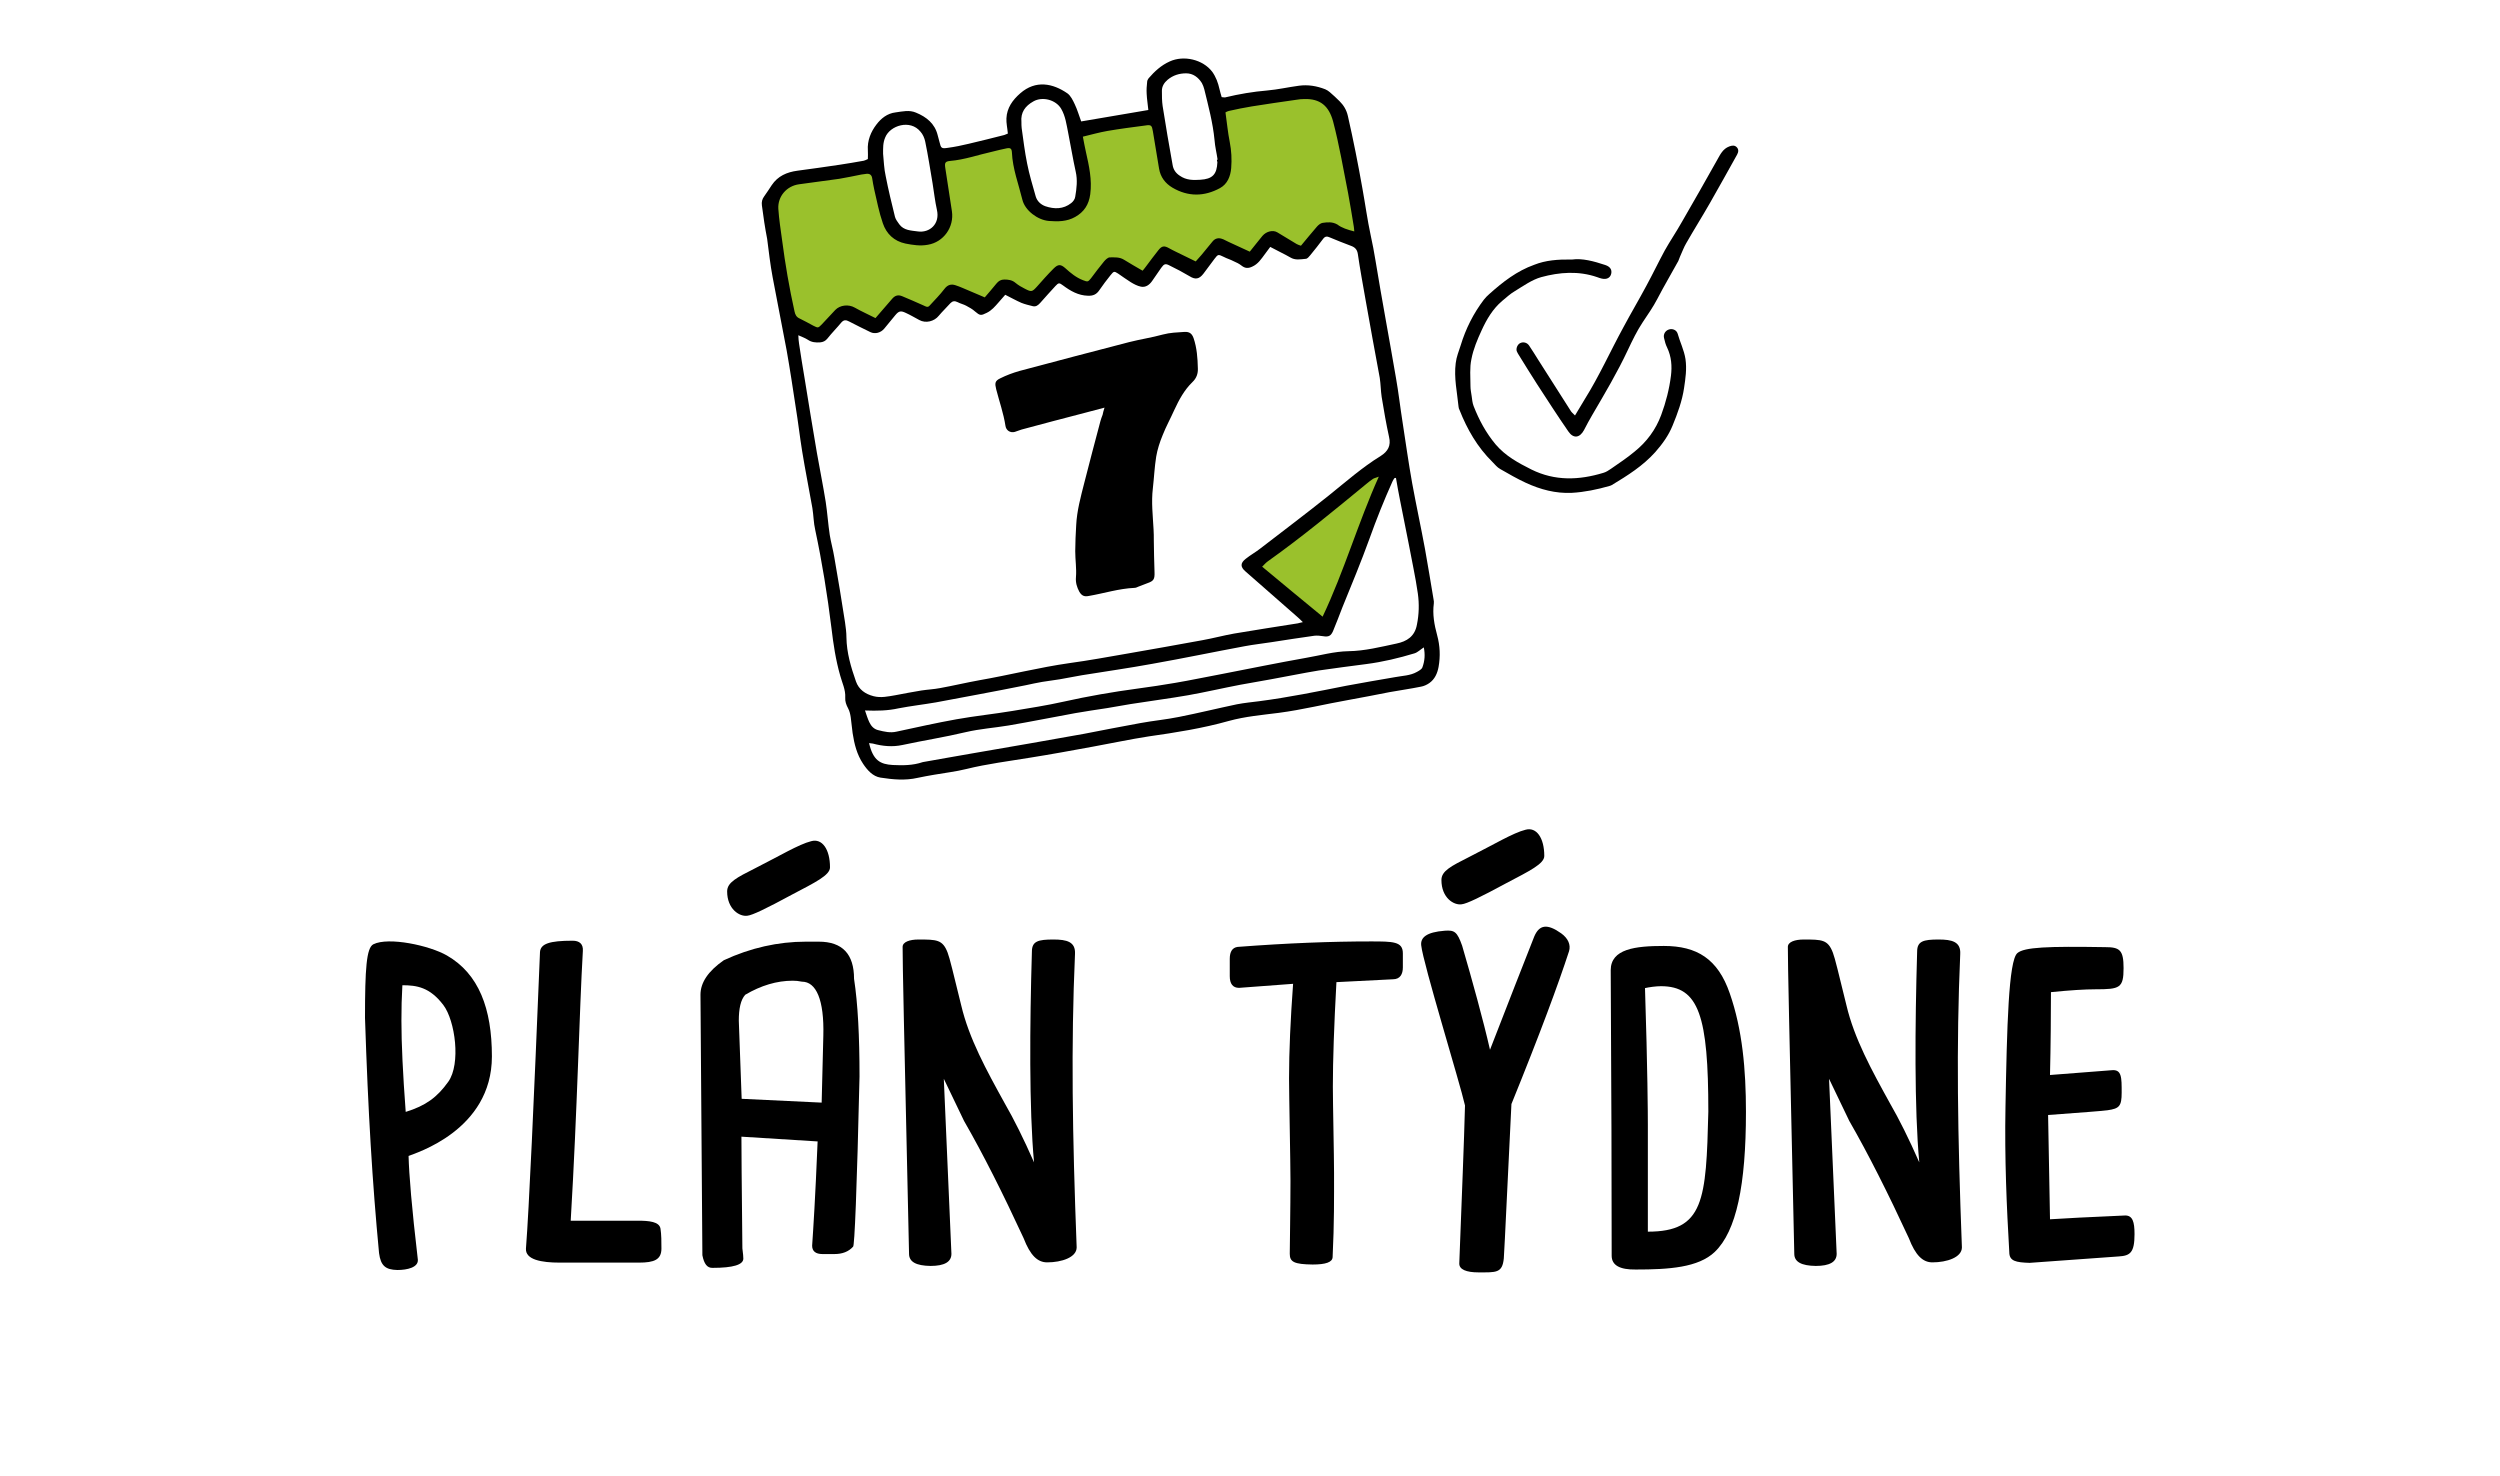 <?xml version="1.0" encoding="utf-8"?>
<!-- Generator: Adobe Illustrator 24.0.2, SVG Export Plug-In . SVG Version: 6.00 Build 0)  -->
<svg version="1.1" id="Vrstva_1" xmlns="http://www.w3.org/2000/svg" xmlns:xlink="http://www.w3.org/1999/xlink" x="0px" y="0px"
	 viewBox="0 0 105 62" style="enable-background:new 0 0 105 62;" xml:space="preserve">
<style type="text/css">
	.st0{fill:#9AC12C;}
</style>
<g>
	<path d="M15.92,52.63c-0.28-2.95-0.46-5.9-0.59-9.88c0-2.06,0.06-2.94,0.35-3.09c0.64-0.32,2.36,0.05,3.09,0.47
		c1.34,0.77,1.89,2.23,1.89,4.24c0,3.12-3.25,4.07-3.5,4.18c0.02,0.78,0.13,2.14,0.39,4.36c0.02,0.32-0.44,0.43-0.86,0.43
		C16.19,53.33,15.99,53.16,15.92,52.63z M18.83,45.43c0.53-0.75,0.29-2.56-0.21-3.22c-0.57-0.75-1.12-0.83-1.72-0.83
		c-0.03,0.54-0.04,0.93-0.04,1.49c0,0.96,0.06,2.23,0.18,3.83C17.88,46.44,18.36,46.09,18.83,45.43z"/>
	<path d="M22.09,52.44c0.13-1.69,0.33-6.1,0.59-12.46c0.03-0.34,0.39-0.47,1.37-0.47c0.29,0,0.45,0.14,0.43,0.43
		c-0.15,2.59-0.23,6.62-0.51,11.33h2.83c0.46,0,0.89,0.04,0.94,0.33c0.04,0.25,0.04,0.56,0.04,0.84c0,0.47-0.31,0.59-0.94,0.59H23.5
		C22.75,53.03,22.06,52.91,22.09,52.44z"/>
	<path d="M29.5,52.72l-0.08-10.94c0-0.51,0.32-0.99,0.98-1.45c1.12-0.52,2.28-0.78,3.44-0.78h0.55c0.99,0,1.48,0.52,1.48,1.56
		c0.16,1.04,0.23,2.41,0.23,4.1c-0.11,4.77-0.21,7.15-0.27,7.15c-0.19,0.21-0.45,0.31-0.78,0.31h-0.51c-0.28,0-0.43-0.12-0.43-0.35
		c0.05-0.75,0.13-1.94,0.23-4.38l-3.2-0.2c0,0.54,0.01,1.84,0.04,4.69c0.03,0.22,0.04,0.37,0.04,0.43c0,0.26-0.43,0.39-1.29,0.39
		C29.7,53.26,29.57,53.08,29.5,52.72z M30.54,37.44c0-0.38,0.4-0.58,1.17-0.97c1.03-0.52,1.84-1.01,2.36-1.14
		c0.46-0.13,0.79,0.34,0.79,1.1c0,0.33-0.62,0.63-1.59,1.14c-1.09,0.59-1.67,0.87-1.88,0.89C31.06,38.51,30.54,38.18,30.54,37.44z
		 M34.58,43.5c0.04-1.51-0.3-2.27-0.9-2.27c-0.14-0.03-0.26-0.04-0.39-0.04c-0.66,0-1.33,0.2-1.99,0.59
		c-0.19,0.21-0.27,0.58-0.27,1.09l0.12,3.28l3.36,0.16L34.58,43.5z"/>
	<path d="M38.18,52.66c-0.22-9.89-0.27-12.07-0.27-12.89c0-0.21,0.3-0.31,0.66-0.31c0.77,0,1.02,0,1.23,0.55
		c0.09,0.23,0.24,0.87,0.57,2.21c0.33,1.4,1.05,2.71,1.84,4.14c0.37,0.64,0.78,1.46,1.22,2.46c-0.21-2.24-0.18-5.8-0.09-8.85
		c0-0.44,0.26-0.51,0.9-0.51c0.56,0,0.94,0.09,0.91,0.61c-0.17,3.85-0.11,7.58,0.07,12.32c0,0.42-0.63,0.63-1.24,0.63
		c-0.4,0-0.71-0.29-0.99-1.02c-0.87-1.88-1.7-3.53-2.5-4.92l-0.85-1.77l0.32,7.35c0,0.34-0.29,0.51-0.88,0.51
		C38.48,53.16,38.18,53,38.18,52.66z"/>
	<path d="M54.17,52.66c0-0.22,0.03-2.01,0.03-3.06c0-0.77-0.06-3.61-0.06-4.31c0-1.14,0.06-2.46,0.17-3.97l-2.27,0.17
		c-0.26,0-0.39-0.17-0.39-0.49v-0.73c0-0.3,0.11-0.47,0.33-0.5c2.1-0.16,3.96-0.23,5.58-0.23c0.95,0,1.36,0,1.36,0.5v0.59
		c0,0.28-0.11,0.5-0.42,0.5l-2.37,0.12c-0.1,1.83-0.15,3.29-0.15,4.39c0,0.69,0.05,2.91,0.05,3.61c0,1.04,0.01,2.12-0.06,3.55
		c-0.01,0.21-0.28,0.31-0.84,0.31C54.35,53.1,54.17,53,54.17,52.66z"/>
	<path d="M61.29,53.06c0.11-2.91,0.2-5.06,0.24-6.63c-0.21-0.94-1.76-5.96-1.84-6.73c-0.03-0.32,0.21-0.55,0.99-0.61
		c0.41-0.03,0.52,0.04,0.73,0.63c0.42,1.44,0.89,3.14,1.17,4.37c0.4-1.04,1.82-4.67,1.86-4.76c0.21-0.49,0.54-0.55,1.13-0.13
		c0.29,0.21,0.41,0.48,0.33,0.75c-0.46,1.41-1.21,3.44-2.42,6.42c-0.12,2.36-0.29,6.11-0.32,6.48c-0.06,0.63-0.33,0.59-1.07,0.59
		C61.59,53.44,61.28,53.32,61.29,53.06z M60.54,36.96c0-0.38,0.4-0.58,1.17-0.97c1.03-0.52,1.84-1.01,2.36-1.14
		c0.46-0.13,0.79,0.34,0.79,1.1c0,0.33-0.62,0.63-1.59,1.14c-1.09,0.59-1.67,0.87-1.88,0.89C61.06,38.03,60.54,37.71,60.54,36.96z"
		/>
	<path d="M67.69,52.74v-0.04c0-3-0.01-6.98-0.04-11.95c0-0.9,1.04-1.02,2.23-1.02c1.39,0,2.27,0.54,2.77,1.99
		c0.53,1.52,0.68,3.2,0.68,4.98c0,3.07-0.4,5.01-1.31,5.88c-0.69,0.66-1.93,0.74-3.32,0.74C68.03,53.33,67.69,53.14,67.69,52.74z
		 M71.75,46.69c0-4.01-0.39-5.27-1.99-5.27c-0.2,0-0.5,0.04-0.67,0.08c0.11,3.41,0.12,5.32,0.12,5.74v4.49
		C71.57,51.73,71.66,50.41,71.75,46.69z"/>
	<path d="M75.36,52.66c-0.22-9.89-0.27-12.07-0.27-12.89c0-0.21,0.3-0.31,0.66-0.31c0.77,0,1.02,0,1.23,0.55
		c0.09,0.23,0.24,0.87,0.57,2.21c0.33,1.4,1.05,2.71,1.84,4.14c0.37,0.64,0.78,1.46,1.22,2.46c-0.21-2.24-0.18-5.8-0.09-8.85
		c0-0.44,0.26-0.51,0.9-0.51c0.56,0,0.94,0.09,0.91,0.61c-0.17,3.85-0.11,7.58,0.07,12.32c0,0.42-0.63,0.63-1.24,0.63
		c-0.4,0-0.71-0.29-0.99-1.02c-0.87-1.88-1.7-3.53-2.5-4.92l-0.85-1.77l0.32,7.35c0,0.34-0.29,0.51-0.88,0.51
		C75.66,53.16,75.36,53,75.36,52.66z"/>
	<path d="M84.39,52.59c-0.11-1.89-0.2-3.93-0.16-6.09c0.06-3.37,0.13-6.16,0.5-6.47c0.29-0.25,1.26-0.29,3.69-0.25
		c0.61,0,0.77,0.12,0.77,0.88c0,0.84-0.16,0.89-1.17,0.89c-0.46,0-1.08,0.04-1.88,0.12c0,0.87-0.01,2.29-0.04,3.48l2.58-0.2
		c0.44-0.05,0.43,0.31,0.43,0.94c0,0.57-0.1,0.67-0.59,0.74c-0.2,0.03-1.03,0.09-2.5,0.2l0.08,4.38c0.56-0.04,1.61-0.09,3.16-0.16
		c0.31,0,0.39,0.27,0.39,0.78c0,0.78-0.18,0.91-0.66,0.94l-3.75,0.27C84.67,53.02,84.39,52.97,84.39,52.59z"/>
</g>
<g>
	<polygon class="st0" points="52.5,23.7 58.41,19.49 57.04,23.11 55.74,26.41 	"/>
	<polygon class="st0" points="32.66,7.79 32.41,9.29 33.04,13.52 34.16,13.93 35.78,13.04 37.09,13.59 37.89,12.82 39.01,13.14 
		39.99,12.23 41.33,12.82 42.17,11.93 43.45,12.61 44.45,11.43 45.79,12.07 46.79,11.04 48.17,11.79 48.79,10.65 50.3,11.36 
		51.14,10.31 52.5,10.88 53.44,9.95 54.62,10.59 55.69,9.52 57.24,10.06 56.08,4.4 55.1,3.83 51.14,4.42 51.39,5.6 51.28,7.48 
		50.3,7.83 49.18,7.48 48.59,4.81 45.22,5.47 45.47,6.94 45.5,8.4 44.77,8.96 43.29,8.56 42.76,6.54 42.63,5.9 39.28,6.44 
		39.53,8.13 39.58,9.18 39.28,9.73 37.85,9.95 37.09,8.96 36.75,6.94 33.77,7.33 	"/>
	<g>
		<path d="M42.33,5.61c-0.02-0.23-0.07-0.44-0.06-0.64c0.02-0.44,0.26-0.77,0.58-1.05c0.65-0.57,1.37-0.42,1.98,0
			c0.14,0.1,0.23,0.29,0.31,0.46c0.11,0.23,0.18,0.48,0.27,0.72c0.94-0.16,1.87-0.32,2.82-0.48c-0.02-0.22-0.06-0.45-0.07-0.68
			c-0.01-0.17,0-0.33,0.02-0.5c0-0.05,0.03-0.11,0.06-0.15c0.25-0.29,0.53-0.55,0.89-0.71c0.59-0.27,1.39-0.08,1.78,0.43
			c0.16,0.22,0.25,0.47,0.31,0.74c0.02,0.11,0.06,0.21,0.09,0.33c0.06,0,0.11,0.02,0.15,0.01c0.58-0.14,1.17-0.24,1.77-0.29
			c0.45-0.04,0.88-0.14,1.33-0.2c0.38-0.05,0.74,0.01,1.1,0.15c0.07,0.03,0.13,0.07,0.19,0.12c0.14,0.12,0.28,0.25,0.41,0.38
			c0.17,0.17,0.29,0.36,0.35,0.62c0.23,1.01,0.43,2.02,0.61,3.04c0.12,0.66,0.21,1.33,0.35,1.98c0.08,0.35,0.14,0.7,0.2,1.05
			c0.27,1.65,0.58,3.29,0.86,4.93c0.11,0.62,0.18,1.25,0.28,1.88c0.13,0.85,0.25,1.7,0.4,2.54c0.17,0.93,0.37,1.85,0.54,2.77
			c0.13,0.71,0.24,1.42,0.36,2.12c0.01,0.05,0.02,0.11,0.01,0.17c-0.06,0.45,0.02,0.89,0.14,1.33c0.12,0.44,0.14,0.88,0.06,1.33
			c-0.05,0.27-0.16,0.52-0.39,0.68c-0.1,0.07-0.23,0.13-0.35,0.15c-0.44,0.09-0.88,0.15-1.32,0.23c-0.58,0.11-1.15,0.23-1.73,0.33
			c-0.97,0.17-1.93,0.41-2.92,0.54c-0.7,0.09-1.41,0.15-2.1,0.34c-1.1,0.31-2.24,0.49-3.37,0.65c-0.78,0.12-1.56,0.29-2.34,0.43
			c-0.87,0.16-1.74,0.32-2.62,0.46c-0.9,0.15-1.81,0.26-2.7,0.48c-0.44,0.11-0.9,0.16-1.35,0.24c-0.23,0.04-0.46,0.08-0.69,0.13
			c-0.52,0.12-1.04,0.07-1.56-0.01c-0.32-0.05-0.55-0.31-0.73-0.58c-0.26-0.39-0.37-0.83-0.44-1.29c-0.03-0.22-0.05-0.45-0.08-0.67
			c-0.02-0.13-0.05-0.26-0.11-0.37c-0.08-0.15-0.13-0.29-0.12-0.45c0.02-0.33-0.13-0.62-0.21-0.92c-0.19-0.66-0.29-1.33-0.37-2.01
			c-0.17-1.38-0.39-2.75-0.68-4.11c-0.07-0.3-0.07-0.61-0.12-0.92c-0.14-0.8-0.3-1.59-0.43-2.39c-0.1-0.62-0.17-1.24-0.27-1.85
			c-0.12-0.79-0.24-1.59-0.38-2.38c-0.19-1.03-0.4-2.05-0.59-3.08c-0.1-0.53-0.16-1.07-0.23-1.61C32.13,9.57,32.06,9.1,32,8.63
			c-0.02-0.15,0.01-0.27,0.1-0.39c0.11-0.15,0.21-0.31,0.31-0.46c0.26-0.39,0.64-0.55,1.08-0.61c0.59-0.08,1.18-0.16,1.77-0.25
			c0.34-0.05,0.68-0.11,1.02-0.17c0.05-0.01,0.1-0.04,0.17-0.07c0-0.12,0.01-0.25,0-0.36c-0.03-0.42,0.13-0.79,0.36-1.09
			c0.19-0.25,0.45-0.47,0.81-0.51c0.29-0.04,0.57-0.11,0.85,0.01c0.44,0.18,0.79,0.46,0.91,0.94c0.03,0.1,0.05,0.2,0.08,0.3
			c0.06,0.25,0.08,0.28,0.34,0.24c0.3-0.04,0.59-0.1,0.88-0.17c0.5-0.12,1-0.24,1.5-0.37C42.23,5.65,42.27,5.63,42.33,5.61z
			 M53.35,10.37c-0.09,0.12-0.16,0.22-0.23,0.31c-0.15,0.2-0.28,0.41-0.53,0.52c-0.17,0.08-0.3,0.07-0.44-0.04
			c-0.1-0.08-0.22-0.14-0.34-0.19c-0.13-0.07-0.28-0.11-0.41-0.18c-0.23-0.11-0.24-0.12-0.39,0.08c-0.16,0.21-0.31,0.42-0.47,0.63
			c-0.18,0.23-0.34,0.25-0.58,0.1c-0.27-0.16-0.55-0.31-0.84-0.45c-0.17-0.09-0.23-0.07-0.35,0.1c-0.13,0.18-0.25,0.37-0.38,0.55
			c-0.11,0.16-0.27,0.28-0.47,0.24c-0.15-0.03-0.3-0.11-0.43-0.19c-0.18-0.11-0.35-0.24-0.53-0.36c-0.17-0.11-0.18-0.1-0.32,0.07
			c-0.16,0.2-0.32,0.41-0.47,0.63c-0.12,0.18-0.27,0.24-0.48,0.23c-0.4-0.01-0.73-0.2-1.04-0.43c-0.16-0.12-0.19-0.12-0.32,0.02
			c-0.21,0.23-0.43,0.47-0.64,0.71c-0.09,0.1-0.18,0.17-0.31,0.14c-0.16-0.04-0.33-0.08-0.48-0.14c-0.23-0.1-0.44-0.22-0.68-0.34
			c-0.1,0.11-0.19,0.22-0.28,0.32c-0.15,0.17-0.29,0.34-0.5,0.44c-0.24,0.12-0.28,0.12-0.49-0.06c-0.11-0.1-0.24-0.17-0.37-0.24
			c-0.11-0.06-0.25-0.09-0.36-0.15c-0.12-0.06-0.21-0.05-0.3,0.04c-0.16,0.18-0.34,0.35-0.49,0.53c-0.19,0.24-0.55,0.33-0.82,0.18
			c-0.19-0.1-0.37-0.21-0.57-0.3c-0.21-0.1-0.29-0.08-0.44,0.1c-0.16,0.19-0.31,0.38-0.46,0.56c-0.15,0.18-0.39,0.24-0.58,0.15
			c-0.3-0.15-0.6-0.29-0.9-0.45c-0.13-0.07-0.22-0.07-0.32,0.04c-0.19,0.23-0.4,0.44-0.59,0.68c-0.08,0.1-0.18,0.15-0.31,0.16
			c-0.18,0.01-0.35,0-0.51-0.11c-0.11-0.07-0.24-0.12-0.4-0.19c0.01,0.15,0.01,0.25,0.03,0.35c0.07,0.48,0.15,0.96,0.23,1.44
			c0.17,1.05,0.34,2.1,0.52,3.15c0.12,0.69,0.26,1.37,0.37,2.06c0.07,0.46,0.1,0.93,0.17,1.39c0.05,0.31,0.14,0.62,0.19,0.93
			c0.16,0.91,0.31,1.82,0.45,2.73c0.03,0.21,0.06,0.43,0.06,0.64c0.01,0.65,0.19,1.25,0.4,1.85c0.12,0.34,0.39,0.53,0.74,0.62
			c0.31,0.08,0.61,0.01,0.91-0.04c0.37-0.07,0.73-0.14,1.1-0.2c0.26-0.04,0.52-0.05,0.78-0.1c0.55-0.1,1.1-0.23,1.65-0.33
			c1.27-0.22,2.52-0.54,3.79-0.72c0.81-0.11,1.62-0.26,2.43-0.4c1.05-0.18,2.09-0.37,3.14-0.56c0.45-0.08,0.89-0.2,1.34-0.28
			c0.89-0.15,1.79-0.29,2.68-0.43c0.05-0.01,0.1-0.03,0.21-0.05c-0.09-0.09-0.15-0.15-0.22-0.21c-0.73-0.64-1.46-1.28-2.19-1.92
			c-0.22-0.19-0.22-0.35,0.01-0.53c0.2-0.16,0.42-0.28,0.61-0.43c0.96-0.74,1.93-1.47,2.88-2.23c0.71-0.57,1.4-1.18,2.18-1.66
			c0.3-0.19,0.44-0.43,0.35-0.8c-0.12-0.55-0.22-1.12-0.31-1.68c-0.04-0.27-0.04-0.54-0.08-0.8c-0.2-1.1-0.41-2.2-0.6-3.3
			c-0.11-0.63-0.23-1.27-0.32-1.9c-0.03-0.2-0.13-0.29-0.3-0.35c-0.3-0.11-0.59-0.23-0.88-0.35c-0.11-0.05-0.19-0.05-0.27,0.05
			c-0.18,0.24-0.36,0.47-0.55,0.7c-0.05,0.06-0.12,0.15-0.19,0.15c-0.22,0.02-0.44,0.07-0.65-0.06
			C53.95,10.67,53.66,10.54,53.35,10.37z M56.88,9.72c-0.01-0.09-0.01-0.15-0.02-0.2c-0.08-0.47-0.15-0.94-0.24-1.41
			c-0.2-1.01-0.37-2.02-0.63-3.01c-0.18-0.66-0.55-0.96-1.21-0.94c-0.11,0-0.22,0.01-0.33,0.03c-0.63,0.09-1.26,0.18-1.88,0.28
			c-0.32,0.05-0.64,0.12-0.96,0.19c-0.05,0.01-0.1,0.04-0.14,0.06c0.06,0.43,0.1,0.85,0.18,1.25c0.07,0.36,0.09,0.72,0.06,1.09
			c-0.03,0.35-0.16,0.67-0.47,0.84c-0.66,0.36-1.34,0.37-2-0.02c-0.3-0.18-0.5-0.44-0.56-0.8c-0.09-0.52-0.17-1.05-0.26-1.57
			c-0.04-0.24-0.07-0.28-0.31-0.24c-0.54,0.07-1.07,0.14-1.6,0.23c-0.34,0.06-0.66,0.15-1.03,0.24c0.05,0.24,0.08,0.45,0.13,0.65
			c0.13,0.58,0.26,1.16,0.18,1.77c-0.06,0.44-0.26,0.74-0.63,0.95c-0.35,0.2-0.73,0.2-1.11,0.17c-0.47-0.04-1-0.44-1.11-0.89
			c-0.16-0.66-0.41-1.3-0.44-1.99c-0.01-0.16-0.06-0.2-0.22-0.17c-0.2,0.04-0.4,0.09-0.6,0.14c-0.59,0.13-1.17,0.34-1.78,0.39
			c-0.2,0.02-0.23,0.08-0.2,0.28c0.09,0.61,0.19,1.22,0.28,1.83c0.1,0.67-0.35,1.3-1.01,1.41c-0.32,0.06-0.63,0.01-0.94-0.05
			c-0.48-0.1-0.8-0.41-0.95-0.85c-0.16-0.46-0.25-0.94-0.36-1.41c-0.04-0.16-0.06-0.33-0.09-0.49c-0.02-0.13-0.1-0.19-0.23-0.18
			c-0.07,0.01-0.15,0.02-0.22,0.03c-0.31,0.06-0.62,0.13-0.93,0.18c-0.56,0.08-1.13,0.15-1.69,0.23c-0.52,0.07-0.9,0.51-0.87,1.03
			c0.03,0.45,0.1,0.89,0.16,1.33c0.13,1,0.3,1.99,0.52,2.98c0.03,0.14,0.08,0.24,0.22,0.3c0.19,0.09,0.38,0.2,0.57,0.3
			c0.2,0.1,0.2,0.1,0.35-0.05c0.19-0.2,0.38-0.41,0.57-0.61c0.2-0.21,0.56-0.25,0.82-0.1c0.28,0.16,0.58,0.29,0.87,0.44
			c0.25-0.29,0.48-0.55,0.7-0.81c0.12-0.14,0.25-0.18,0.42-0.11c0.3,0.13,0.6,0.25,0.9,0.39c0.09,0.04,0.17,0.1,0.25,0.01
			c0.21-0.23,0.44-0.46,0.63-0.71c0.13-0.17,0.28-0.21,0.46-0.15c0.1,0.03,0.19,0.07,0.29,0.11c0.31,0.13,0.61,0.26,0.94,0.4
			c0.17-0.2,0.33-0.38,0.49-0.58c0.09-0.11,0.19-0.17,0.33-0.17c0.17,0,0.33,0.02,0.47,0.14c0.12,0.1,0.26,0.18,0.4,0.25
			c0.27,0.14,0.3,0.13,0.5-0.09c0.23-0.26,0.46-0.52,0.7-0.76c0.19-0.19,0.3-0.19,0.5-0.01c0.22,0.2,0.45,0.39,0.74,0.5
			c0.19,0.07,0.2,0.08,0.33-0.08c0.18-0.24,0.36-0.48,0.55-0.71c0.06-0.07,0.16-0.17,0.24-0.17c0.2,0,0.41-0.02,0.6,0.1
			c0.25,0.16,0.51,0.3,0.78,0.46c0.05-0.06,0.1-0.12,0.15-0.19c0.17-0.22,0.33-0.45,0.51-0.67c0.15-0.19,0.25-0.2,0.46-0.08
			c0.08,0.04,0.16,0.09,0.25,0.13c0.28,0.14,0.57,0.28,0.86,0.42c0.09-0.1,0.17-0.19,0.24-0.27c0.15-0.19,0.31-0.37,0.46-0.56
			c0.11-0.14,0.25-0.17,0.4-0.12c0.1,0.03,0.18,0.09,0.28,0.13c0.3,0.14,0.6,0.28,0.89,0.41c0.2-0.24,0.36-0.46,0.53-0.66
			c0.17-0.2,0.45-0.26,0.63-0.15c0.27,0.16,0.54,0.33,0.81,0.49c0.05,0.03,0.12,0.05,0.18,0.07c0.23-0.27,0.44-0.54,0.67-0.8
			c0.06-0.07,0.16-0.15,0.24-0.16c0.21-0.03,0.41-0.05,0.62,0.07C56.35,9.57,56.6,9.65,56.88,9.72z M36.33,29.84
			c0.06,0.18,0.11,0.34,0.18,0.49c0.08,0.17,0.2,0.3,0.39,0.34c0.24,0.06,0.49,0.12,0.75,0.06c0.84-0.18,1.68-0.37,2.52-0.52
			c0.78-0.14,1.57-0.22,2.35-0.35c0.72-0.12,1.44-0.23,2.15-0.39c1.03-0.23,2.07-0.41,3.11-0.55c0.53-0.07,1.05-0.15,1.58-0.24
			c0.65-0.11,1.3-0.25,1.95-0.37c1.18-0.23,2.36-0.47,3.54-0.68c0.59-0.1,1.18-0.27,1.79-0.28c0.68-0.01,1.35-0.18,2.01-0.32
			c0.44-0.09,0.77-0.3,0.86-0.79c0.09-0.44,0.1-0.88,0.04-1.31c-0.1-0.71-0.26-1.41-0.39-2.12c-0.12-0.6-0.24-1.21-0.36-1.81
			c-0.06-0.31-0.12-0.62-0.17-0.93c-0.04,0.01-0.07,0.01-0.07,0.02c-0.03,0.05-0.06,0.09-0.08,0.14c-0.35,0.78-0.67,1.58-0.96,2.39
			c-0.35,0.97-0.75,1.93-1.14,2.89c-0.13,0.33-0.25,0.66-0.39,0.99c-0.09,0.21-0.19,0.26-0.42,0.22c-0.12-0.02-0.24-0.03-0.36-0.02
			c-0.6,0.08-1.2,0.18-1.8,0.27c-0.38,0.06-0.76,0.1-1.13,0.17c-1.29,0.24-2.58,0.51-3.88,0.74c-0.98,0.18-1.97,0.32-2.96,0.48
			c-0.31,0.05-0.62,0.12-0.93,0.17c-0.25,0.04-0.5,0.07-0.74,0.11c-0.23,0.04-0.46,0.09-0.69,0.14c-0.67,0.13-1.34,0.27-2.01,0.39
			c-0.59,0.11-1.17,0.22-1.76,0.33c-0.52,0.09-1.05,0.15-1.57,0.25C37.29,29.85,36.84,29.86,36.33,29.84z M59.8,27.19
			c-0.14,0.09-0.26,0.21-0.39,0.25c-0.66,0.2-1.33,0.36-2.02,0.45c-0.67,0.09-1.33,0.17-2,0.27c-0.67,0.11-1.34,0.25-2.01,0.37
			c-0.43,0.08-0.86,0.15-1.29,0.23c-0.73,0.14-1.46,0.31-2.19,0.44c-0.8,0.14-1.6,0.24-2.41,0.37c-0.33,0.05-0.66,0.12-0.99,0.17
			c-0.44,0.07-0.89,0.13-1.33,0.21c-0.94,0.17-1.87,0.36-2.81,0.52c-0.6,0.1-1.2,0.14-1.8,0.28c-0.88,0.21-1.78,0.35-2.66,0.54
			c-0.42,0.09-0.83,0.05-1.24-0.06c-0.05-0.01-0.1-0.01-0.16-0.02c0.17,0.73,0.47,0.89,1,0.92c0.42,0.02,0.84,0.02,1.25-0.12
			c0.03-0.01,0.07-0.01,0.11-0.02c0.64-0.11,1.28-0.23,1.93-0.34c0.85-0.15,1.69-0.29,2.54-0.44c0.74-0.13,1.47-0.26,2.2-0.39
			c0.79-0.15,1.57-0.31,2.36-0.45c0.54-0.1,1.09-0.15,1.63-0.26c0.81-0.16,1.62-0.36,2.43-0.53c0.31-0.06,0.63-0.09,0.94-0.13
			c1.23-0.16,2.45-0.41,3.66-0.65c0.68-0.13,1.36-0.24,2.04-0.36c0.31-0.06,0.64-0.06,0.92-0.22c0.09-0.05,0.2-0.11,0.23-0.19
			C59.84,27.76,59.86,27.49,59.8,27.19z M55.55,25.9c0.91-1.92,1.48-3.92,2.36-5.88c-0.13,0.05-0.19,0.06-0.24,0.09
			c-0.1,0.07-0.2,0.14-0.29,0.22c-1.35,1.11-2.69,2.22-4.11,3.23c-0.09,0.06-0.16,0.14-0.26,0.24C53.87,24.52,54.7,25.2,55.55,25.9z
			 M51.11,6.71c0.01,0,0.02,0,0.03,0c-0.04-0.28-0.11-0.55-0.13-0.83c-0.07-0.73-0.26-1.43-0.43-2.13c-0.02-0.09-0.06-0.18-0.1-0.26
			c-0.15-0.24-0.37-0.41-0.66-0.41c-0.29,0-0.55,0.08-0.78,0.27c-0.14,0.12-0.24,0.27-0.24,0.46c0,0.21,0,0.43,0.03,0.64
			c0.13,0.83,0.27,1.65,0.42,2.48c0.03,0.19,0.13,0.34,0.3,0.45c0.27,0.19,0.56,0.19,0.86,0.17c0.51-0.03,0.7-0.22,0.72-0.74
			C51.12,6.78,51.11,6.74,51.11,6.71z M42.9,5.13c0,0.08,0,0.17,0.01,0.25c0.07,0.5,0.13,1,0.23,1.49c0.09,0.46,0.23,0.92,0.36,1.38
			c0.06,0.2,0.21,0.34,0.4,0.41c0.38,0.13,0.76,0.13,1.09-0.13c0.08-0.06,0.16-0.17,0.17-0.27c0.06-0.35,0.1-0.7,0.02-1.05
			c-0.12-0.54-0.21-1.1-0.32-1.65c-0.07-0.34-0.11-0.68-0.29-0.99c-0.22-0.38-0.79-0.53-1.17-0.31C43.06,4.45,42.86,4.72,42.9,5.13z
			 M37.09,6.46c0.03,0.31,0.04,0.63,0.11,0.94c0.11,0.57,0.25,1.14,0.39,1.71c0.03,0.11,0.11,0.21,0.18,0.31
			c0.19,0.26,0.49,0.26,0.78,0.3c0.49,0.07,0.94-0.31,0.8-0.91c-0.08-0.36-0.12-0.73-0.18-1.1c-0.1-0.59-0.19-1.18-0.31-1.76
			c-0.03-0.15-0.1-0.31-0.2-0.42C38.23,5,37.38,5.27,37.18,5.77C37.08,6,37.09,6.22,37.09,6.46z"/>
		<path d="M66.03,10.9c0.42-0.06,0.91,0.07,1.39,0.23c0.21,0.07,0.29,0.2,0.25,0.37c-0.04,0.17-0.19,0.25-0.4,0.2
			c-0.06-0.01-0.13-0.04-0.19-0.06c-0.78-0.27-1.58-0.21-2.35,0c-0.39,0.11-0.75,0.37-1.11,0.59c-0.19,0.11-0.36,0.27-0.53,0.41
			c-0.39,0.33-0.65,0.77-0.86,1.23c-0.18,0.39-0.35,0.79-0.43,1.21c-0.08,0.37-0.04,0.76-0.04,1.14c0,0.14,0.03,0.28,0.05,0.42
			c0.02,0.14,0.03,0.28,0.08,0.41c0.23,0.59,0.52,1.13,0.93,1.62c0.41,0.48,0.94,0.77,1.5,1.05c0.99,0.49,2,0.45,3.02,0.14
			c0.11-0.03,0.22-0.1,0.32-0.17c0.33-0.23,0.68-0.46,0.99-0.72c0.51-0.41,0.89-0.92,1.12-1.54c0.2-0.54,0.34-1.09,0.41-1.65
			c0.05-0.4,0.02-0.8-0.16-1.18c-0.06-0.12-0.1-0.26-0.13-0.4c-0.04-0.16,0.05-0.31,0.2-0.36c0.14-0.05,0.32,0.01,0.37,0.17
			c0.1,0.36,0.27,0.69,0.33,1.07c0.06,0.42,0,0.82-0.06,1.22c-0.08,0.54-0.27,1.06-0.48,1.57c-0.17,0.42-0.43,0.78-0.73,1.12
			c-0.52,0.58-1.16,0.98-1.82,1.38c-0.03,0.02-0.07,0.03-0.1,0.04c-0.52,0.15-1.05,0.26-1.59,0.29c-0.68,0.03-1.31-0.14-1.92-0.42
			c-0.37-0.17-0.73-0.38-1.08-0.58c-0.13-0.07-0.22-0.19-0.33-0.3c-0.63-0.62-1.06-1.37-1.38-2.18c-0.02-0.04-0.04-0.09-0.04-0.13
			c-0.06-0.61-0.2-1.22-0.12-1.84c0.03-0.26,0.13-0.5,0.21-0.75c0.21-0.69,0.53-1.33,0.97-1.91c0.07-0.09,0.15-0.17,0.23-0.24
			c0.57-0.51,1.16-0.97,1.89-1.23C64.92,10.93,65.43,10.89,66.03,10.9z"/>
		<path d="M66.15,17.45c0.16-0.26,0.29-0.48,0.42-0.7c0.6-0.96,1.06-1.99,1.6-2.98c0.32-0.6,0.67-1.19,0.99-1.79
			c0.26-0.48,0.5-0.98,0.76-1.46c0.23-0.41,0.49-0.79,0.72-1.2c0.5-0.86,0.99-1.73,1.48-2.6c0.13-0.23,0.24-0.47,0.51-0.57
			c0.11-0.04,0.22-0.06,0.31,0.03c0.09,0.09,0.08,0.2,0.02,0.31c-0.38,0.68-0.76,1.37-1.15,2.05c-0.32,0.56-0.66,1.1-0.98,1.66
			c-0.11,0.18-0.18,0.39-0.27,0.58c-0.03,0.06-0.04,0.12-0.07,0.18c-0.29,0.53-0.6,1.05-0.88,1.59c-0.18,0.35-0.41,0.67-0.62,0.99
			c-0.24,0.36-0.43,0.76-0.62,1.16c-0.44,0.94-0.97,1.83-1.49,2.72c-0.12,0.21-0.24,0.42-0.35,0.64c-0.18,0.34-0.45,0.37-0.66,0.06
			c-0.45-0.65-0.88-1.32-1.31-1.98c-0.26-0.41-0.52-0.82-0.77-1.23c-0.03-0.05-0.07-0.11-0.09-0.17c-0.03-0.12,0.04-0.28,0.15-0.33
			c0.12-0.06,0.28-0.03,0.37,0.1c0.14,0.2,0.26,0.41,0.39,0.61c0.45,0.71,0.9,1.41,1.35,2.12C65.99,17.3,66.05,17.35,66.15,17.45z"
			/>
		<path d="M46.39,17.12c-0.31,0.08-0.57,0.15-0.83,0.22c-0.88,0.23-1.77,0.46-2.65,0.7c-0.1,0.03-0.19,0.07-0.29,0.1
			c-0.19,0.05-0.36-0.06-0.39-0.25c-0.08-0.53-0.26-1.03-0.39-1.54c-0.06-0.25-0.06-0.35,0.17-0.46c0.26-0.13,0.53-0.23,0.81-0.31
			c1.53-0.41,3.06-0.81,4.6-1.21c0.47-0.12,0.95-0.19,1.42-0.32c0.3-0.08,0.61-0.09,0.91-0.11c0.21-0.01,0.31,0.07,0.38,0.26
			c0.14,0.41,0.17,0.84,0.18,1.27c0.01,0.21-0.05,0.41-0.23,0.58c-0.34,0.33-0.56,0.74-0.76,1.17c-0.16,0.36-0.35,0.7-0.49,1.06
			c-0.12,0.29-0.22,0.6-0.27,0.9c-0.07,0.44-0.09,0.89-0.14,1.33c-0.07,0.58,0,1.15,0.03,1.73c0.01,0.15,0.01,0.3,0.01,0.45
			c0.01,0.45,0.01,0.89,0.03,1.34c0.01,0.29-0.03,0.37-0.29,0.46c-0.13,0.05-0.26,0.1-0.39,0.15c-0.05,0.02-0.1,0.05-0.16,0.05
			c-0.66,0.03-1.28,0.23-1.92,0.34c-0.19,0.04-0.3-0.01-0.4-0.18c-0.1-0.19-0.16-0.38-0.14-0.61c0.03-0.36-0.03-0.72-0.03-1.09
			c0-0.36,0.02-0.73,0.04-1.09c0.03-0.61,0.19-1.19,0.34-1.78c0.22-0.87,0.45-1.73,0.68-2.6c0.02-0.09,0.06-0.17,0.09-0.26
			C46.32,17.34,46.35,17.26,46.39,17.12z"/>
	</g>
</g>
</svg>
